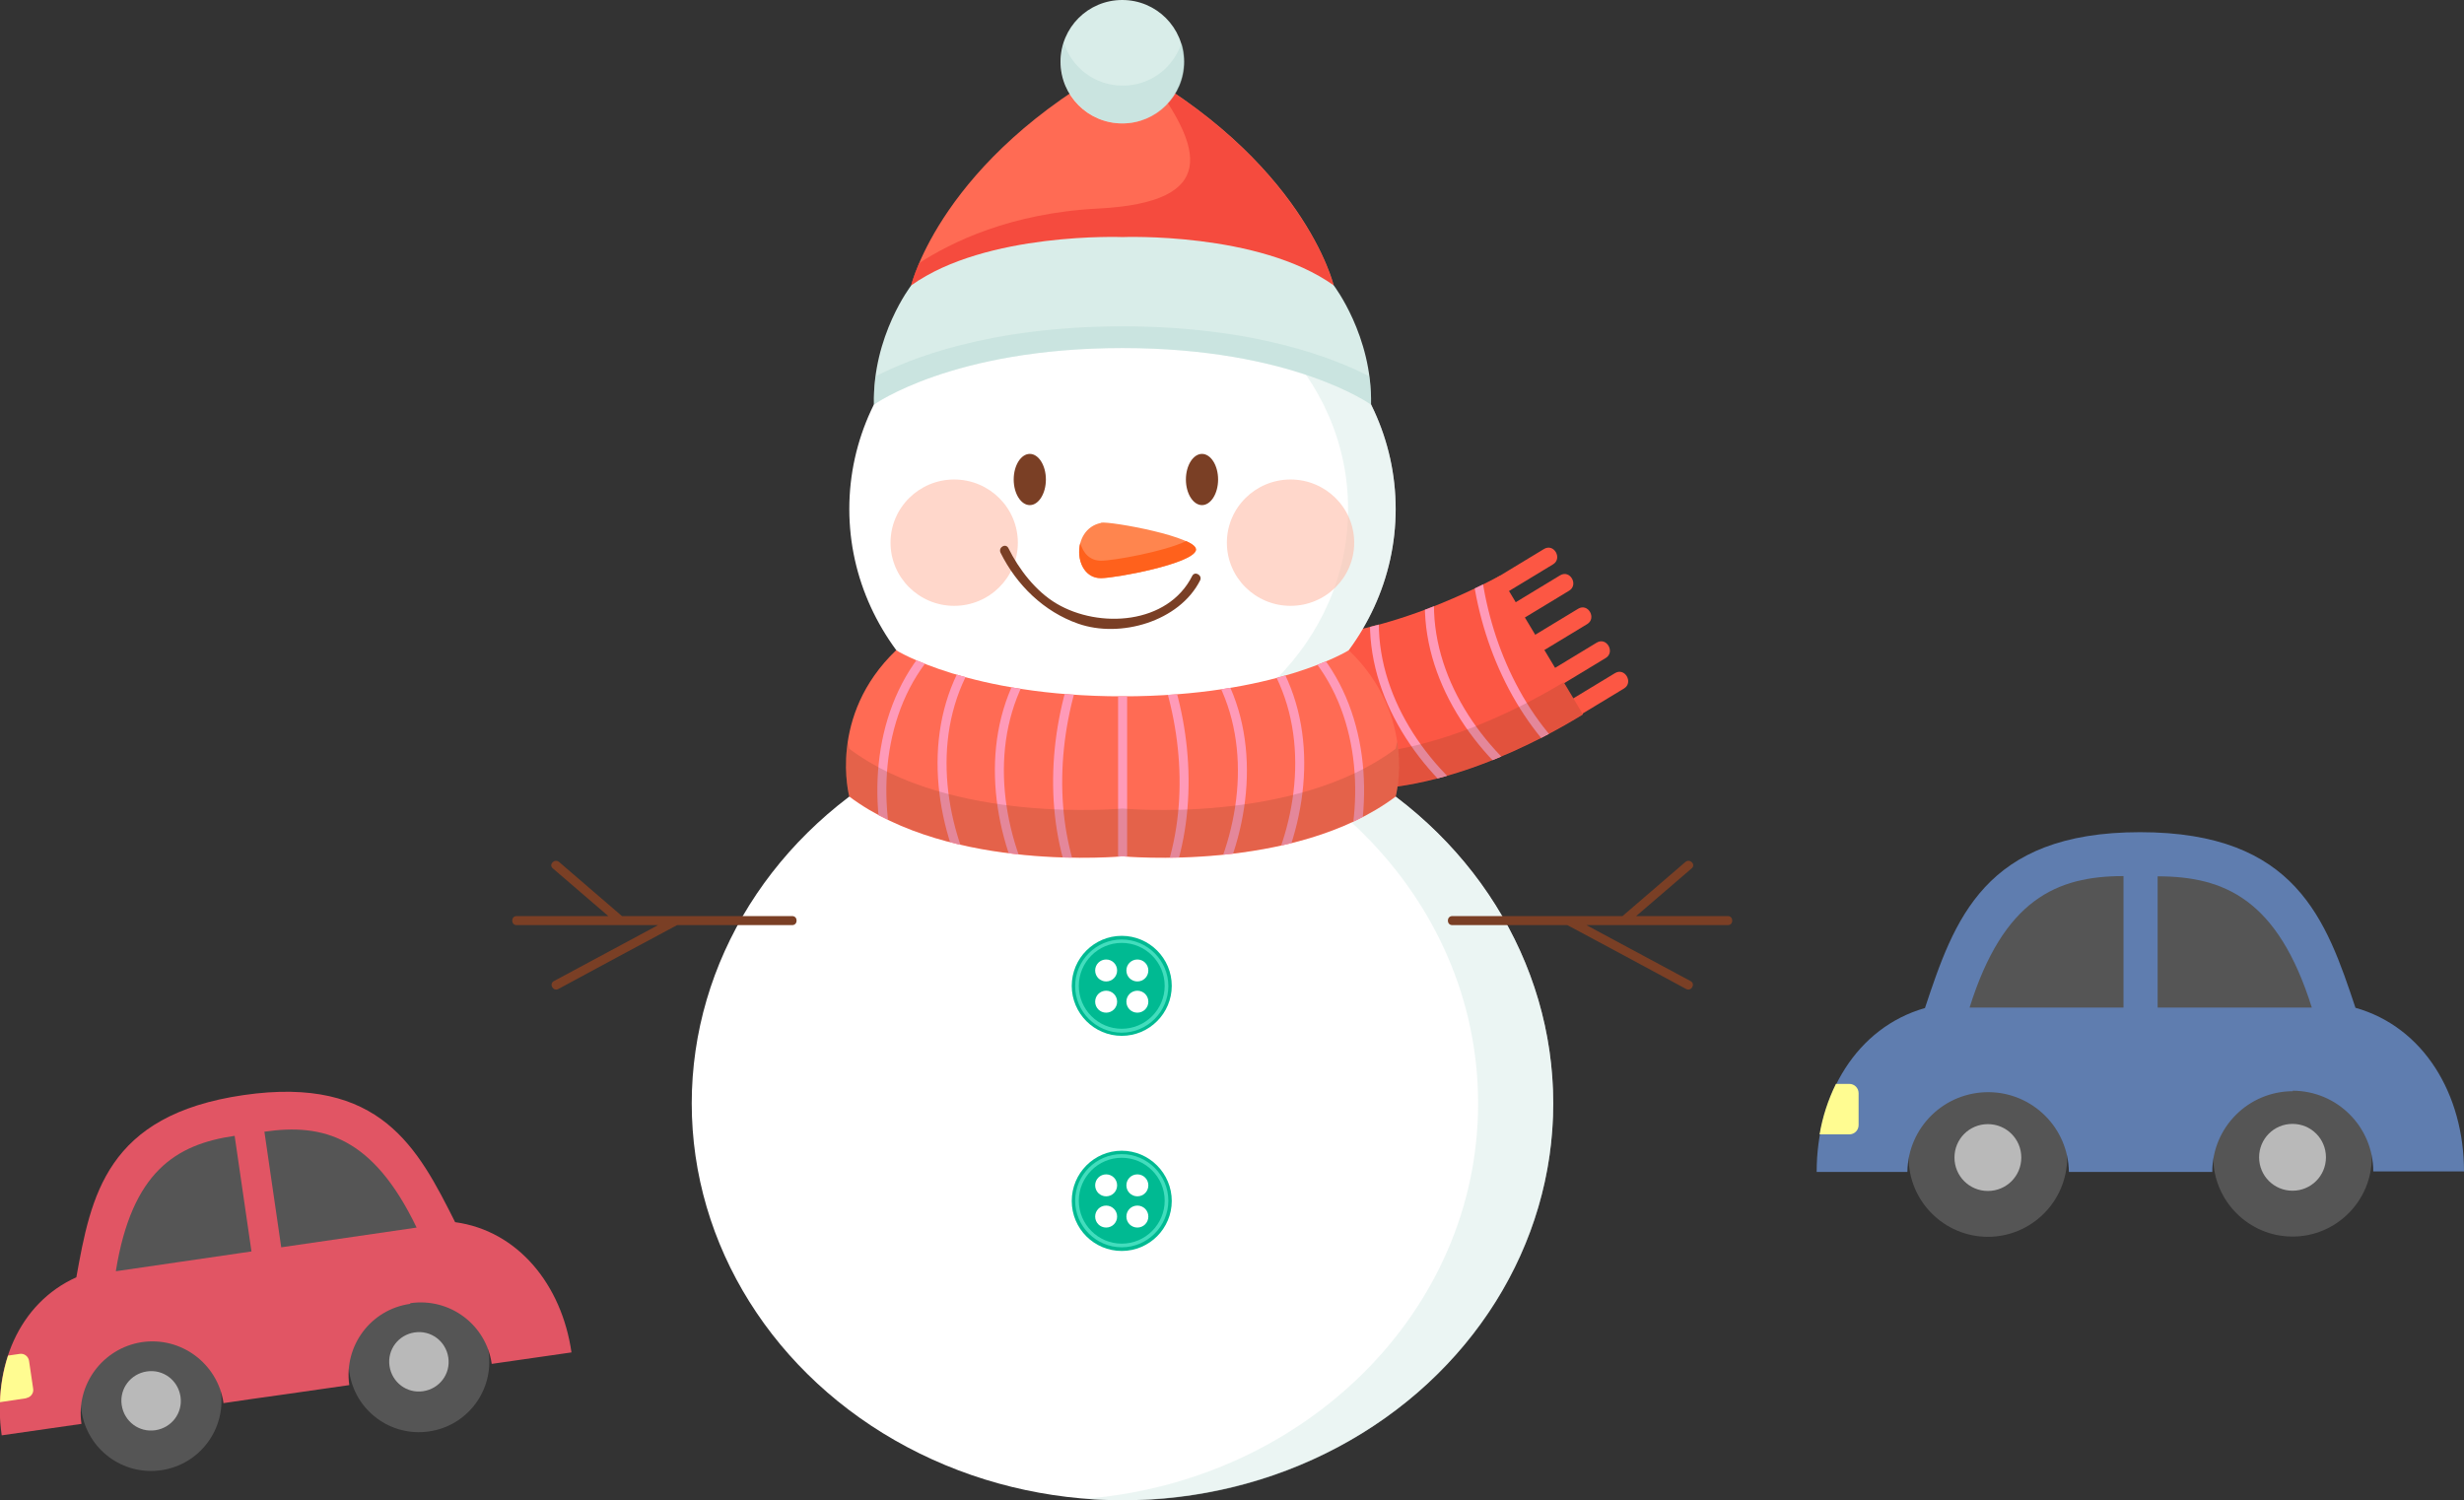 <?xml version="1.0" encoding="UTF-8"?><svg id="_レイヤー_2" xmlns="http://www.w3.org/2000/svg" xmlns:xlink="http://www.w3.org/1999/xlink" viewBox="0 0 101.02 61.51"><rect x="0" y="0" width="101.02" height="61.51" fill="#333333" stroke="none"/><defs><style>.cls-1{opacity:.6;}.cls-2{opacity:.2;}.cls-2,.cls-3{fill:#7a3f25;}.cls-4{fill:#00ba92;}.cls-5{fill:#ff9ab8;}.cls-6{fill:#ff854e;}.cls-7{fill:#fff;}.cls-8{opacity:.5;}.cls-8,.cls-9{fill:#d9ede9;}.cls-10{fill:#5f7daf;}.cls-11{fill:none;}.cls-12{fill:#42ddbd;}.cls-13{fill:#e15564;}.cls-14{fill:#b4d8d2;opacity:.4;}.cls-15{fill:#ff611c;}.cls-16{clip-path:url(#clippath-1);}.cls-17{fill:#555;}.cls-18{fill:#ff6b54;}.cls-19{fill:#f24439;opacity:.8;}.cls-20{fill:#ffbca8;}.cls-21{fill:#fc5744;}.cls-22{fill:#b9b9b9;}.cls-23{clip-path:url(#clippath);}.cls-24{fill:#fffc91;}</style><clipPath id="clippath"><path class="cls-11" d="M61.49,23.61c-5.03,2.66-8.25,2.51-8.25,2.51-1.12,3.74,1.28,6.17,1.28,6.17,4.18.54,8.78-2.01,10.38-3l-3.4-5.67Z"/></clipPath><clipPath id="clippath-1"><path class="cls-11" d="M55.3,26.66s-3.01,1.89-9.28,1.89-9.28-1.89-9.28-1.89c-2.82,2.7-1.92,6-1.92,6,4.16,3.12,11.2,2.45,11.2,2.45,0,0,7.05.67,11.2-2.45,0,0,.9-3.29-1.92-6Z"/></clipPath></defs><g id="_レイヤー_1-2"><g id="_グループ_926"><path id="_パス_1130" class="cls-17" d="M5.78,54.57c-1.58.23-2.67,1.69-2.44,3.27.23,1.58,1.69,2.67,3.27,2.44,1.58-.23,2.67-1.69,2.44-3.27,0,0,0,0,0,0-.23-1.58-1.69-2.67-3.27-2.44h0"/><path id="_パス_1131" class="cls-17" d="M16.76,52.98c-1.58.23-2.67,1.69-2.44,3.27.23,1.58,1.69,2.67,3.27,2.44s2.67-1.69,2.44-3.27c0,0,0,0,0,0-.23-1.58-1.69-2.67-3.27-2.44,0,0,0,0,0,0"/><path id="_パス_1132" class="cls-22" d="M6.37,58.64c-.67.1-1.28-.36-1.38-1.03-.1-.67.36-1.28,1.03-1.38.67-.1,1.28.36,1.38,1.03h0c.1.67-.36,1.28-1.03,1.38"/><path id="_パス_1133" class="cls-22" d="M17.35,57.04c-.67.1-1.28-.36-1.38-1.03-.1-.67.36-1.28,1.03-1.38s1.28.36,1.38,1.03c0,0,0,0,0,0,.1.67-.36,1.28-1.03,1.38"/><path id="_パス_1134" class="cls-13" d="M16.83,53.43c1.61-.23,3.1.88,3.33,2.49l3.27-.47c-.4-2.78-2.2-4.99-4.77-5.34-1.52-3.02-3.05-6.03-8.68-5.21s-6.25,4.14-6.85,7.47c-2.36,1.06-3.46,3.7-3.06,6.48l3.27-.47c-.24-1.61.87-3.1,2.47-3.35,1.61-.24,3.1.87,3.35,2.47,0,0,0,.02,0,.03.73-.11,1.57-.23,2.58-.37l2.58-.37c-.23-1.61.88-3.1,2.49-3.33"/><path id="_パス_1135" class="cls-17" d="M4.76,52.12l5.55-.81-.69-4.74c-2.41.35-4.21,1.47-4.87,5.54"/><path id="_パス_1136" class="cls-17" d="M17.09,50.33l-5.56.81-.69-4.74c2.41-.35,4.45.21,6.24,3.93"/><path id="_パス_1137" class="cls-24" d="M1.08,57.32c.18-.03.31-.2.28-.38l-.17-1.15c-.03-.18-.2-.31-.38-.28l-.48.07c-.2.62-.31,1.26-.33,1.91l1.07-.16Z"/></g><g id="_グループ_928"><path id="_パス_1138" class="cls-17" d="M81.5,44.21c-1.79,0-3.25,1.46-3.25,3.25,0,1.79,1.46,3.25,3.25,3.25,1.79,0,3.25-1.46,3.25-3.25,0,0,0,0,0,0,0-1.79-1.46-3.25-3.25-3.25,0,0,0,0,0,0"/><path id="_パス_1139" class="cls-17" d="M93.99,44.2c-1.79,0-3.25,1.46-3.25,3.25,0,1.79,1.46,3.25,3.25,3.25s3.25-1.46,3.25-3.25c0,0,0,0,0,0,0-1.79-1.46-3.25-3.25-3.25,0,0,0,0,0,0"/><path id="_パス_1140" class="cls-22" d="M81.5,48.83c-.76,0-1.37-.61-1.37-1.37,0-.76.61-1.37,1.37-1.37.76,0,1.37.61,1.37,1.37,0,0,0,0,0,0,0,.76-.61,1.37-1.37,1.37,0,0,0,0,0,0"/><path id="_パス_1141" class="cls-22" d="M93.99,48.82c-.76,0-1.37-.61-1.37-1.37,0-.76.61-1.37,1.37-1.37s1.37.61,1.37,1.37c0,0,0,0,0,0,0,.76-.61,1.37-1.37,1.37"/><path id="_パス_1142" class="cls-10" d="M93.99,44.72c1.83,0,3.31,1.48,3.31,3.31h3.72c0-3.16-1.65-5.92-4.45-6.71-1.2-3.6-2.43-7.2-8.83-7.2-6.4,0-7.62,3.61-8.82,7.21-2.8.8-4.44,3.56-4.44,6.72h3.72c.02-1.83,1.52-3.29,3.35-3.27,1.79.02,3.25,1.47,3.27,3.27h2.94s2.94,0,2.94,0c0-1.83,1.48-3.31,3.31-3.31"/><path id="_パス_1143" class="cls-17" d="M80.75,41.31h6.31s0-5.39,0-5.39c-2.74,0-4.92.96-6.31,5.39"/><path id="_パス_1144" class="cls-17" d="M94.77,41.31h-6.31s0-5.38,0-5.38c2.74,0,4.93.95,6.32,5.38"/><path id="_パス_1145" class="cls-24" d="M75.82,46.51c.21,0,.38-.17.38-.38v-1.31c0-.21-.17-.38-.38-.38h-.55c-.32.65-.55,1.35-.67,2.07h1.22Z"/></g><path class="cls-21" d="M61.26,24.6c.8-.49,1.61-.97,2.41-1.46.4-.24.04-.88-.37-.63-.8.49-1.61.97-2.41,1.46-.4.24-.04.88.37.63h0Z"/><path class="cls-21" d="M61.92,25.68c.8-.49,1.61-.97,2.41-1.46.4-.24.04-.88-.37-.63-.8.49-1.61.97-2.41,1.46-.4.24-.04.88.37.63h0Z"/><path class="cls-21" d="M62.66,27.05c.8-.49,1.61-.97,2.41-1.46.4-.24.04-.88-.37-.63-.8.49-1.61.97-2.41,1.46-.4.24-.04.88.37.63h0Z"/><path class="cls-21" d="M64.17,29.69c.8-.49,1.61-.97,2.41-1.46.4-.24.04-.88-.37-.63-.8.49-1.61.97-2.41,1.46-.4.24-.04.88.37.63h0Z"/><path class="cls-21" d="M63.42,28.44c.8-.49,1.61-.97,2.41-1.46.4-.24.04-.88-.37-.63-.8.49-1.61.97-2.41,1.46-.4.24-.04.88.37.63h0Z"/><path class="cls-21" d="M61.49,23.61c-5.03,2.66-8.25,2.51-8.25,2.51-1.12,3.74,1.28,6.17,1.28,6.17,4.18.54,8.78-2.01,10.38-3l-3.4-5.67Z"/><g class="cls-23"><path class="cls-5" d="M61.92,22.28c1.36,2.82,2.72,5.64,4.08,8.46.1.21.43.05.33-.16-1.36-2.82-2.72-5.64-4.08-8.46-.1-.21-.43-.05-.33.16h0Z"/><path class="cls-5" d="M60.31,23c.3,3.2,1.71,6.47,4.16,8.58.18.15.38-.15.2-.3-2.37-2.04-3.71-5.25-4-8.34-.02-.24-.38-.17-.36.07h0Z"/><path class="cls-5" d="M58.48,23.84c-.45,3.4,1.55,6.65,4.16,8.63.19.14.39-.16.21-.3-2.51-1.9-4.43-5.03-4-8.29.03-.24-.34-.26-.37-.03h0Z"/><path class="cls-5" d="M56.23,24.59c-.45,3.4,1.55,6.65,4.16,8.63.19.14.39-.16.2-.3-2.51-1.9-4.43-5.03-4-8.29.03-.24-.34-.26-.37-.03h0Z"/><path class="cls-5" d="M54.7,24.72c-1.09,3.24.24,6.84,2.43,9.26.16.18.44-.07.28-.24-2.1-2.33-3.41-5.78-2.36-8.9.08-.22-.27-.35-.35-.12h0Z"/><path class="cls-5" d="M63.43,21.61c2.24,2.15,3.91,5.2,4.04,8.33,0,.23.37.26.37.03-.13-3.23-1.81-6.37-4.13-8.6-.17-.16-.45.08-.28.24h0Z"/><path class="cls-5" d="M65.29,20.76c2.82,1.7,4.08,5.15,4,8.29,0,.24.36.27.37.03.08-3.28-1.22-6.86-4.16-8.63-.2-.12-.41.18-.21.3h0Z"/><path class="cls-5" d="M67.28,19.47c2.82,1.7,4.08,5.15,4,8.29,0,.24.36.27.37.03.08-3.27-1.22-6.86-4.16-8.63-.2-.12-.41.18-.21.3h0Z"/><path class="cls-5" d="M68.41,18.39c3.09,1.12,4.98,4.29,5.5,7.39.04.23.4.17.36-.07-.53-3.23-2.52-6.5-5.74-7.67-.22-.08-.34.27-.12.35h0Z"/></g><path class="cls-2" d="M64.1,27.98c-1.75,1.06-6.16,3.41-10.18,2.88,0,0-.37-.38-.76-1.07.44,1.58,1.35,2.49,1.35,2.49,4.18.54,8.78-2.01,10.38-3l-.78-1.31Z"/><ellipse class="cls-7" cx="46.02" cy="45.24" rx="17.66" ry="16.27"/><path class="cls-8" d="M46.02,28.96c-.52,0-1.03.02-1.54.07,9.03.72,16.12,7.7,16.12,16.21s-7.09,15.49-16.12,16.21c.51.04,1.02.07,1.54.07,9.75,0,17.66-7.29,17.66-16.27s-7.91-16.27-17.66-16.27Z"/><ellipse class="cls-7" cx="46.02" cy="20.87" rx="11.2" ry="10.32"/><path class="cls-8" d="M46.02,10.55c-.33,0-.66.02-.98.04,5.73.46,10.23,4.88,10.23,10.28s-4.5,9.82-10.23,10.28c.32.03.65.04.98.04,6.19,0,11.2-4.62,11.2-10.32s-5.02-10.32-11.2-10.32Z"/><path class="cls-3" d="M42.88,19.66c0,.58-.3,1.05-.66,1.05s-.66-.47-.66-1.05.3-1.05.66-1.05.66.47.66,1.05Z"/><path class="cls-3" d="M49.94,19.66c0,.58-.3,1.05-.66,1.05s-.66-.47-.66-1.05.3-1.05.66-1.05.66.47.66,1.05Z"/><path class="cls-6" d="M45.14,21.43c.36-.07,4.04.59,3.89,1.14-.15.55-3.26,1.13-3.89,1.14-1.14,0-1.25-2.02,0-2.27Z"/><path class="cls-15" d="M48.62,22.19c-.9.43-2.98.8-3.48.8-.46,0-.74-.32-.85-.73-.17.66.14,1.45.85,1.44.63,0,3.74-.59,3.89-1.14.03-.13-.13-.26-.41-.38Z"/><g class="cls-1"><path class="cls-20" d="M41.73,22.25c0,1.43-1.17,2.59-2.61,2.59s-2.61-1.16-2.61-2.59,1.17-2.59,2.61-2.59,2.61,1.16,2.61,2.59Z"/><path class="cls-20" d="M55.52,22.25c0,1.43-1.17,2.59-2.61,2.59s-2.61-1.16-2.61-2.59,1.17-2.59,2.61-2.59,2.61,1.16,2.61,2.59Z"/></g><path class="cls-3" d="M41.02,22.66c.66,1.33,1.78,2.42,3.18,2.91,1.73.61,4.15-.09,5-1.77.11-.21-.21-.4-.32-.19-1,2-3.82,2.17-5.56,1.14-.85-.5-1.55-1.41-1.98-2.28-.11-.21-.42-.03-.32.19h0Z"/><path class="cls-18" d="M46.02,2.53c-7.44,4-8.66,9.17-8.66,9.17h17.32s-1.22-5.17-8.66-9.17Z"/><path class="cls-19" d="M47.14,3.17c2.17,2.9,2.87,5.12-2.1,5.38-3.6.18-6.04,1.38-7.36,2.24-.24.57-.33.91-.33.91h17.32s-1.1-4.64-7.54-8.53Z"/><path class="cls-9" d="M54.68,11.7c-3.08-2.2-8.66-1.98-8.66-1.98,0,0-5.58-.22-8.66,1.98,0,0-1.6,2.07-1.53,4.89,0,0,3.22-2.32,10.19-2.32s10.19,2.32,10.19,2.32c.06-2.82-1.53-4.89-1.53-4.89Z"/><path class="cls-14" d="M46.02,13.38c-5.48,0-8.78,1.35-10.12,2.05-.05.37-.08.76-.07,1.16,0,0,3.22-2.32,10.19-2.32s10.19,2.32,10.19,2.32c0-.4-.02-.79-.07-1.16-1.35-.7-4.64-2.05-10.12-2.05Z"/><path class="cls-9" d="M48.54,2.53c0,1.39-1.13,2.53-2.53,2.53s-2.53-1.13-2.53-2.53,1.13-2.53,2.53-2.53,2.53,1.13,2.53,2.53Z"/><path class="cls-14" d="M46.02,3.51c-1.13,0-2.08-.74-2.4-1.75-.08.24-.12.5-.12.77,0,1.39,1.13,2.53,2.53,2.53s2.53-1.13,2.53-2.53c0-.27-.04-.53-.12-.77-.33,1.02-1.28,1.75-2.4,1.75Z"/><path class="cls-18" d="M55.3,26.66s-3.01,1.89-9.28,1.89-9.28-1.89-9.28-1.89c-2.82,2.7-1.92,6-1.92,6,4.16,3.12,11.2,2.45,11.2,2.45,0,0,7.05.67,11.2-2.45,0,0,.9-3.29-1.92-6Z"/><g class="cls-16"><path class="cls-5" d="M45.84,27.18v9.39c0,.24.37.24.37,0v-9.39c0-.24-.37-.24-.37,0h0Z"/><path class="cls-5" d="M44.07,27.13c-1.12,3.01-1.27,6.57.02,9.53.09.22.41.03.32-.19-1.24-2.87-1.06-6.34.02-9.25.08-.22-.27-.32-.35-.1h0Z"/><path class="cls-5" d="M42.06,27.09c-1.88,2.87-1.5,6.66,0,9.58.11.21.42.02.32-.19-1.44-2.8-1.81-6.45,0-9.21.13-.2-.19-.38-.32-.19h0Z"/><path class="cls-5" d="M39.71,26.8c-1.88,2.87-1.5,6.66,0,9.58.11.21.42.02.32-.19-1.44-2.8-1.81-6.45,0-9.21.13-.2-.19-.38-.32-.19h0Z"/><path class="cls-5" d="M38.27,26.24c-2.39,2.45-2.76,6.26-1.83,9.4.07.23.42.13.35-.1-.88-3.01-.56-6.69,1.74-9.04.17-.17-.09-.43-.26-.26h0Z"/><path class="cls-5" d="M47.48,27.23c1.08,2.91,1.26,6.38.02,9.25-.09.21.22.4.32.19,1.28-2.96,1.14-6.53.02-9.53-.08-.22-.44-.12-.35.1h0Z"/><path class="cls-5" d="M49.53,27.28c1.81,2.76,1.44,6.41,0,9.21-.11.21.21.4.32.19,1.5-2.91,1.88-6.71,0-9.58-.13-.2-.45-.01-.32.19h0Z"/><path class="cls-5" d="M51.88,26.98c1.81,2.76,1.44,6.41,0,9.21-.11.21.21.4.32.19,1.5-2.91,1.88-6.71,0-9.58-.13-.2-.45-.01-.32.19h0Z"/><path class="cls-5" d="M53.37,26.5c2.3,2.35,2.62,6.03,1.74,9.04-.07.23.29.32.35.1.92-3.14.56-6.95-1.83-9.4-.17-.17-.42.09-.26.26h0Z"/></g><path class="cls-2" d="M57.22,30.7c-4.16,3.12-11.2,2.45-11.2,2.45,0,0-7.05.67-11.2-2.45,0,0-.03-.11-.06-.3-.2,1.3.06,2.25.06,2.25,4.16,3.12,11.2,2.45,11.2,2.45,0,0,7.05.67,11.2-2.45,0,0,.26-.95.06-2.25-.03.19-.06.3-.06.3Z"/><path class="cls-4" d="M45.99,38.37c-1.13,0-2.05.92-2.05,2.05s.92,2.05,2.05,2.05,2.05-.92,2.05-2.05-.92-2.05-2.05-2.05ZM45.35,41.52c-.25,0-.45-.2-.45-.45s.2-.45.45-.45.45.2.45.45-.2.45-.45.45ZM45.35,40.24c-.25,0-.45-.2-.45-.45s.2-.45.45-.45.45.2.45.45-.2.45-.45.45ZM46.63,41.52c-.25,0-.45-.2-.45-.45s.2-.45.45-.45.45.2.45.45-.2.45-.45.45ZM46.63,40.24c-.25,0-.45-.2-.45-.45s.2-.45.45-.45.45.2.45.45-.2.45-.45.45Z"/><path class="cls-12" d="M45.99,42.34c-1.05,0-1.91-.86-1.91-1.91s.86-1.91,1.91-1.91,1.91.86,1.91,1.91-.86,1.91-1.91,1.91ZM45.99,38.66c-.97,0-1.76.79-1.76,1.76s.79,1.76,1.76,1.76,1.76-.79,1.76-1.76-.79-1.76-1.76-1.76Z"/><path class="cls-4" d="M45.99,47.18c-1.13,0-2.05.92-2.05,2.06s.92,2.05,2.05,2.05,2.05-.92,2.05-2.05-.92-2.06-2.05-2.06ZM45.35,50.33c-.25,0-.45-.2-.45-.45s.2-.45.45-.45.45.2.45.45-.2.45-.45.45ZM45.35,49.05c-.25,0-.45-.2-.45-.45s.2-.45.45-.45.45.2.45.45-.2.45-.45.45ZM46.63,50.33c-.25,0-.45-.2-.45-.45s.2-.45.45-.45.45.2.45.45-.2.45-.45.45ZM46.63,49.05c-.25,0-.45-.2-.45-.45s.2-.45.45-.45.45.2.45.45-.2.45-.45.45Z"/><path class="cls-12" d="M45.99,51.14c-1.05,0-1.91-.86-1.91-1.91s.86-1.91,1.91-1.91,1.91.86,1.91,1.91-.86,1.91-1.91,1.91ZM45.99,47.47c-.97,0-1.76.79-1.76,1.76s.79,1.76,1.76,1.76,1.76-.79,1.76-1.76-.79-1.76-1.76-1.76Z"/><path class="cls-3" d="M70.84,37.56h-3.76c.76-.65,1.52-1.31,2.28-1.96.18-.16-.08-.41-.26-.26-.86.74-1.72,1.48-2.58,2.22h-6.98c-.24,0-.24.37,0,.37h4.72c1.62.87,3.25,1.74,4.87,2.62.21.11.39-.2.19-.32-1.43-.77-2.85-1.53-4.28-2.3h5.8c.24,0,.24-.37,0-.37Z"/><path class="cls-3" d="M21.18,37.56h3.76c-.76-.65-1.52-1.31-2.28-1.96-.18-.16.08-.41.26-.26.86.74,1.72,1.48,2.58,2.22h6.98c.24,0,.24.37,0,.37h-4.72c-1.62.87-3.25,1.74-4.87,2.62-.21.11-.39-.2-.19-.32,1.43-.77,2.85-1.53,4.28-2.3h-5.8c-.24,0-.24-.37,0-.37Z"/></g></svg>